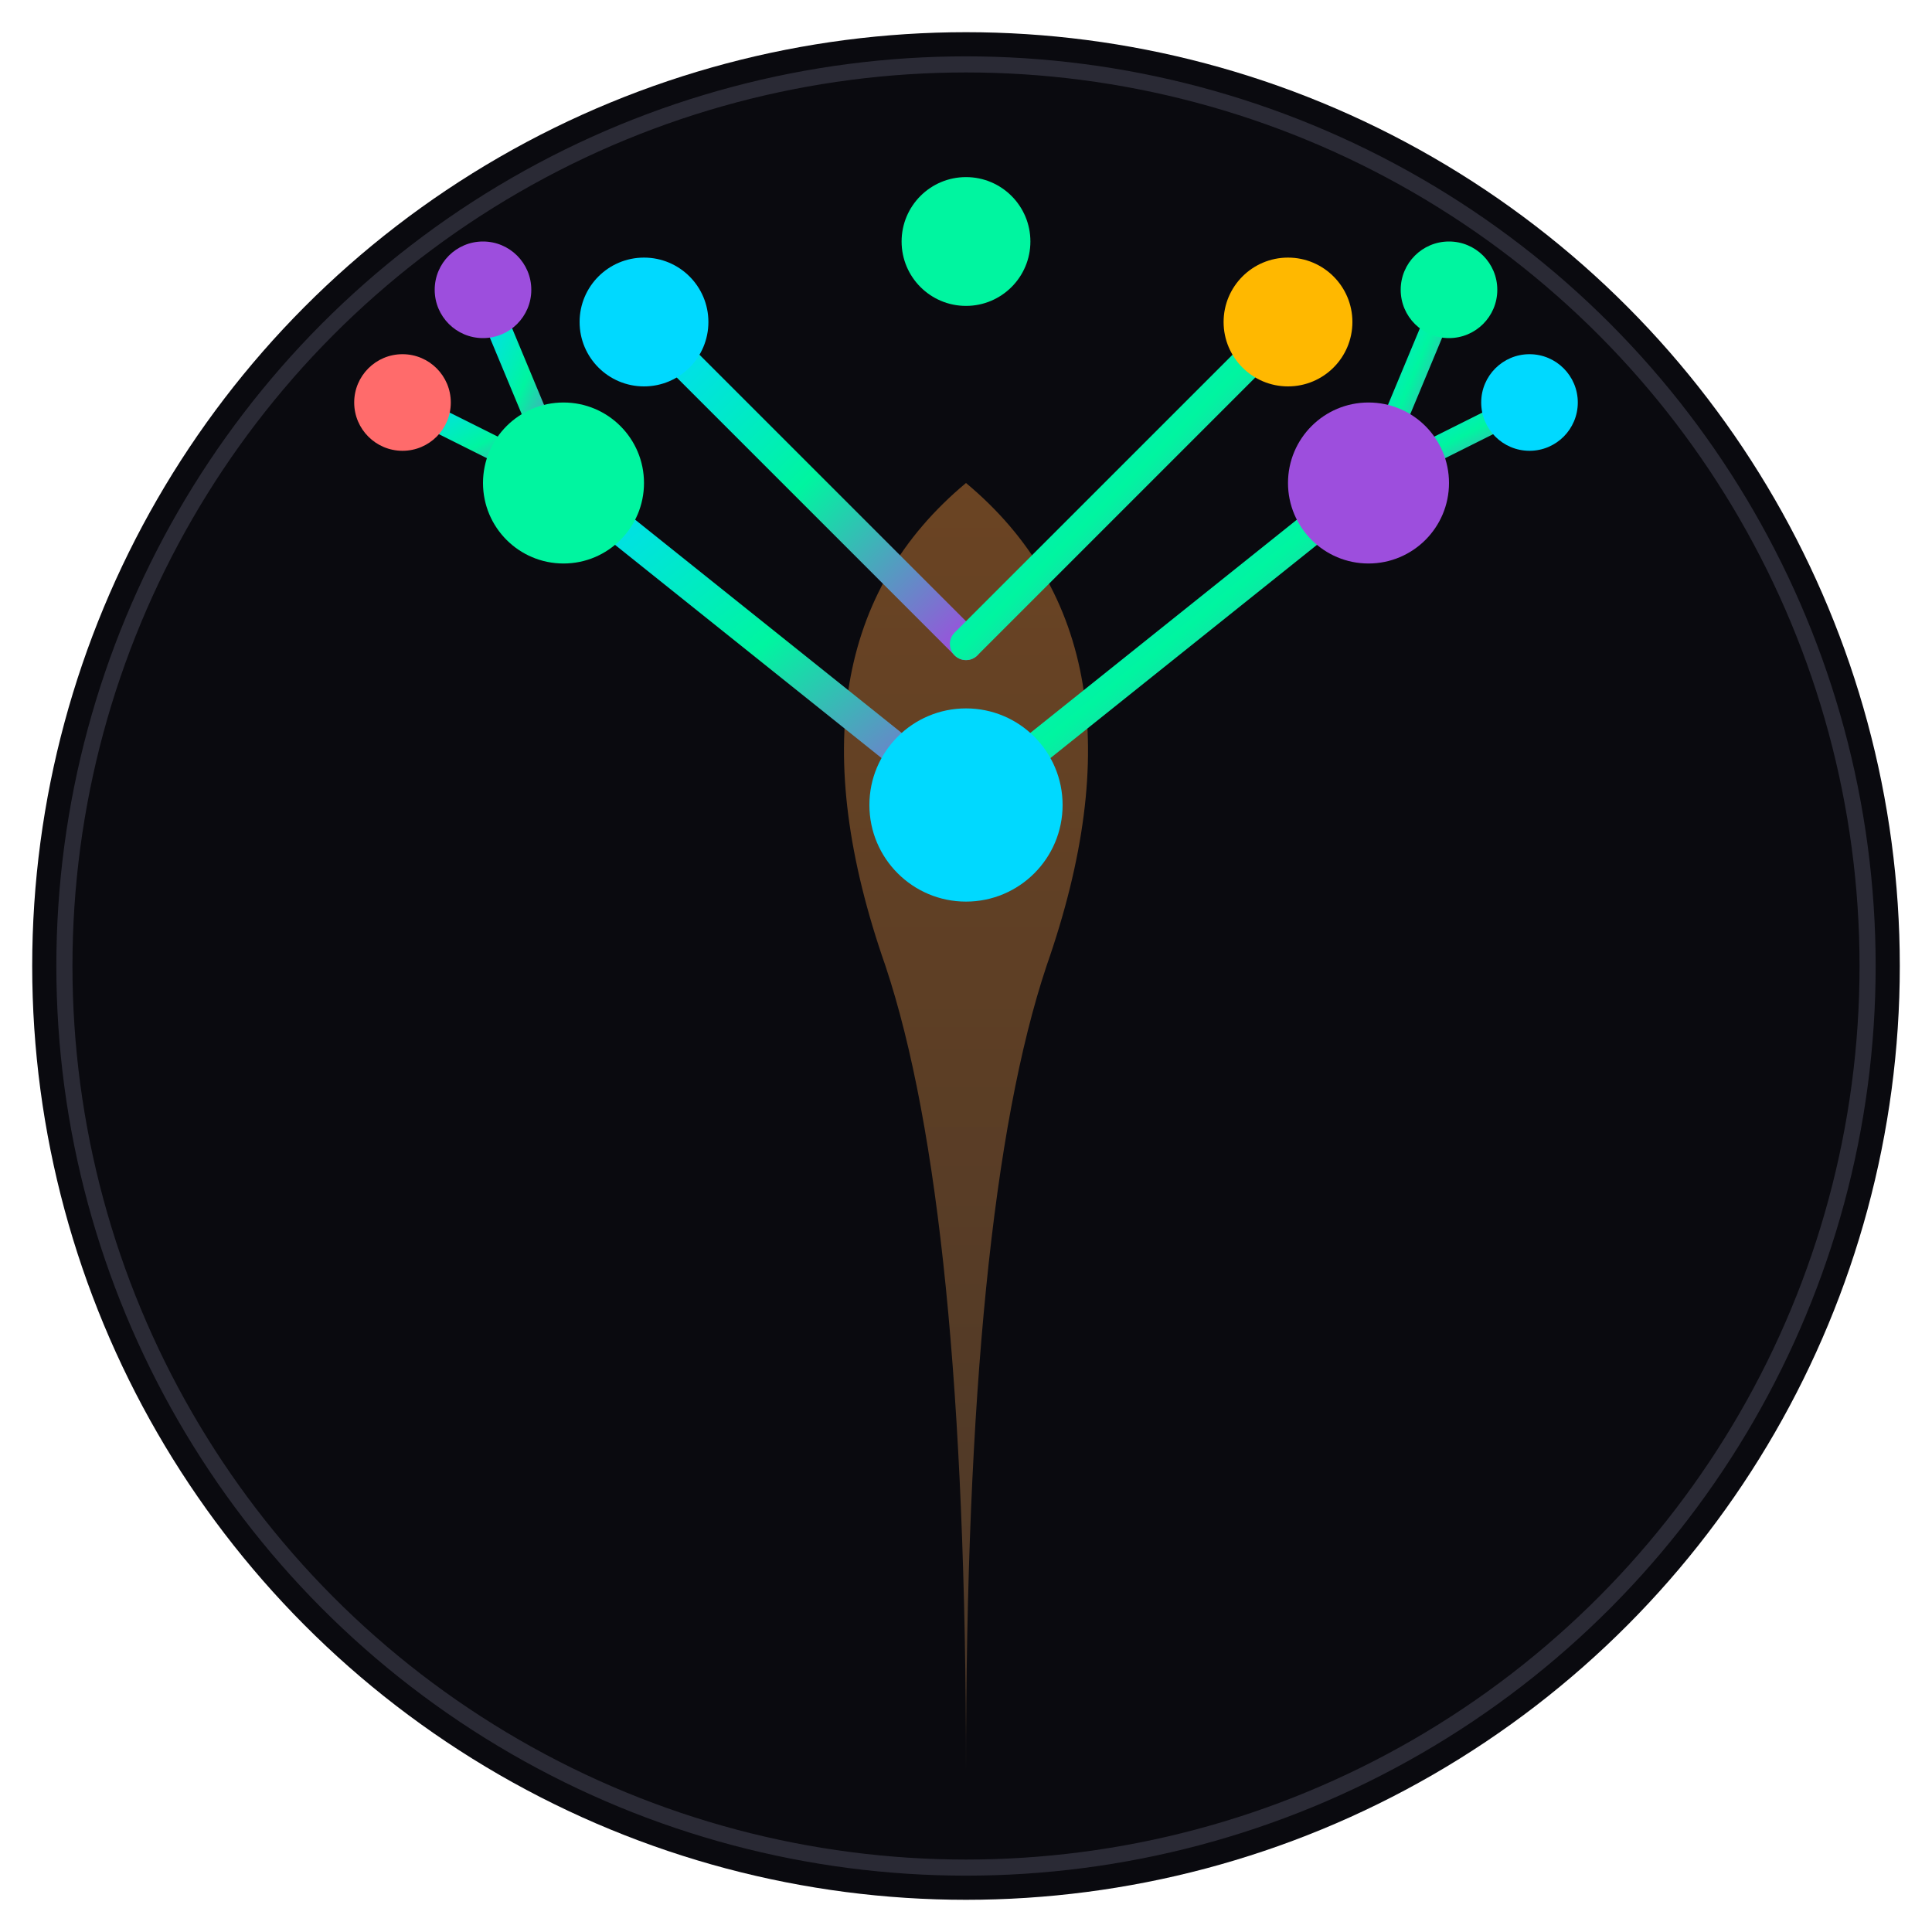 <svg xmlns="http://www.w3.org/2000/svg" viewBox="0 0 120 120">
  <defs>
    <linearGradient id="trunk" x1="0%" y1="100%" x2="0%" y2="0%">
      <stop offset="0%" stop-color="#4A3728"/>
      <stop offset="100%" stop-color="#6B4423"/>
    </linearGradient>
    <linearGradient id="leaves" x1="0%" y1="0%" x2="100%" y2="100%">
      <stop offset="0%" stop-color="#00D9FF"/>
      <stop offset="50%" stop-color="#00F5A0"/>
      <stop offset="100%" stop-color="#9D4EDD"/>
    </linearGradient>
    <filter id="glow">
      <feGaussianBlur stdDeviation="2" result="coloredBlur"/>
      <feMerge>
        <feMergeNode in="coloredBlur"/>
        <feMergeNode in="SourceGraphic"/>
      </feMerge>
    </filter>
  </defs>
  
  <!-- Background circle -->
  <circle cx="60" cy="60" r="58" fill="#0A0A0F"/>
  <circle cx="60" cy="60" r="56" fill="none" stroke="#2A2A35" stroke-width="1"/>
  
  <!-- Tree trunk -->
  <path d="M60 110 Q60 75 55 60 Q48 40 60 30 Q72 40 65 60 Q60 75 60 110" fill="url(#trunk)"/>
  
  <!-- Branches and nodes -->
  <g filter="url(#glow)">
    <!-- Main branches -->
    <line x1="60" y1="50" x2="35" y2="30" stroke="url(#leaves)" stroke-width="2" stroke-linecap="round"/>
    <line x1="60" y1="50" x2="85" y2="30" stroke="url(#leaves)" stroke-width="2" stroke-linecap="round"/>
    <line x1="60" y1="40" x2="40" y2="20" stroke="url(#leaves)" stroke-width="2" stroke-linecap="round"/>
    <line x1="60" y1="40" x2="80" y2="20" stroke="url(#leaves)" stroke-width="2" stroke-linecap="round"/>
    <line x1="60" y1="35" x2="60" y2="15" stroke="url(#leaves)" stroke-width="2" stroke-linecap="round"/>
    
    <!-- Sub-branches -->
    <line x1="35" y1="30" x2="25" y2="25" stroke="url(#leaves)" stroke-width="1.5" stroke-linecap="round"/>
    <line x1="35" y1="30" x2="30" y2="18" stroke="url(#leaves)" stroke-width="1.5" stroke-linecap="round"/>
    <line x1="85" y1="30" x2="95" y2="25" stroke="url(#leaves)" stroke-width="1.5" stroke-linecap="round"/>
    <line x1="85" y1="30" x2="90" y2="18" stroke="url(#leaves)" stroke-width="1.5" stroke-linecap="round"/>
    
    <!-- Nodes (glowing dots) -->
    <circle cx="60" cy="50" r="6" fill="#00D9FF"/>
    <circle cx="35" cy="30" r="5" fill="#00F5A0"/>
    <circle cx="85" cy="30" r="5" fill="#9D4EDD"/>
    <circle cx="40" cy="20" r="4" fill="#00D9FF"/>
    <circle cx="80" cy="20" r="4" fill="#FFB800"/>
    <circle cx="60" cy="15" r="4" fill="#00F5A0"/>
    <circle cx="25" cy="25" r="3" fill="#FF6B6B"/>
    <circle cx="30" cy="18" r="3" fill="#9D4EDD"/>
    <circle cx="95" cy="25" r="3" fill="#00D9FF"/>
    <circle cx="90" cy="18" r="3" fill="#00F5A0"/>
  </g>
</svg>
